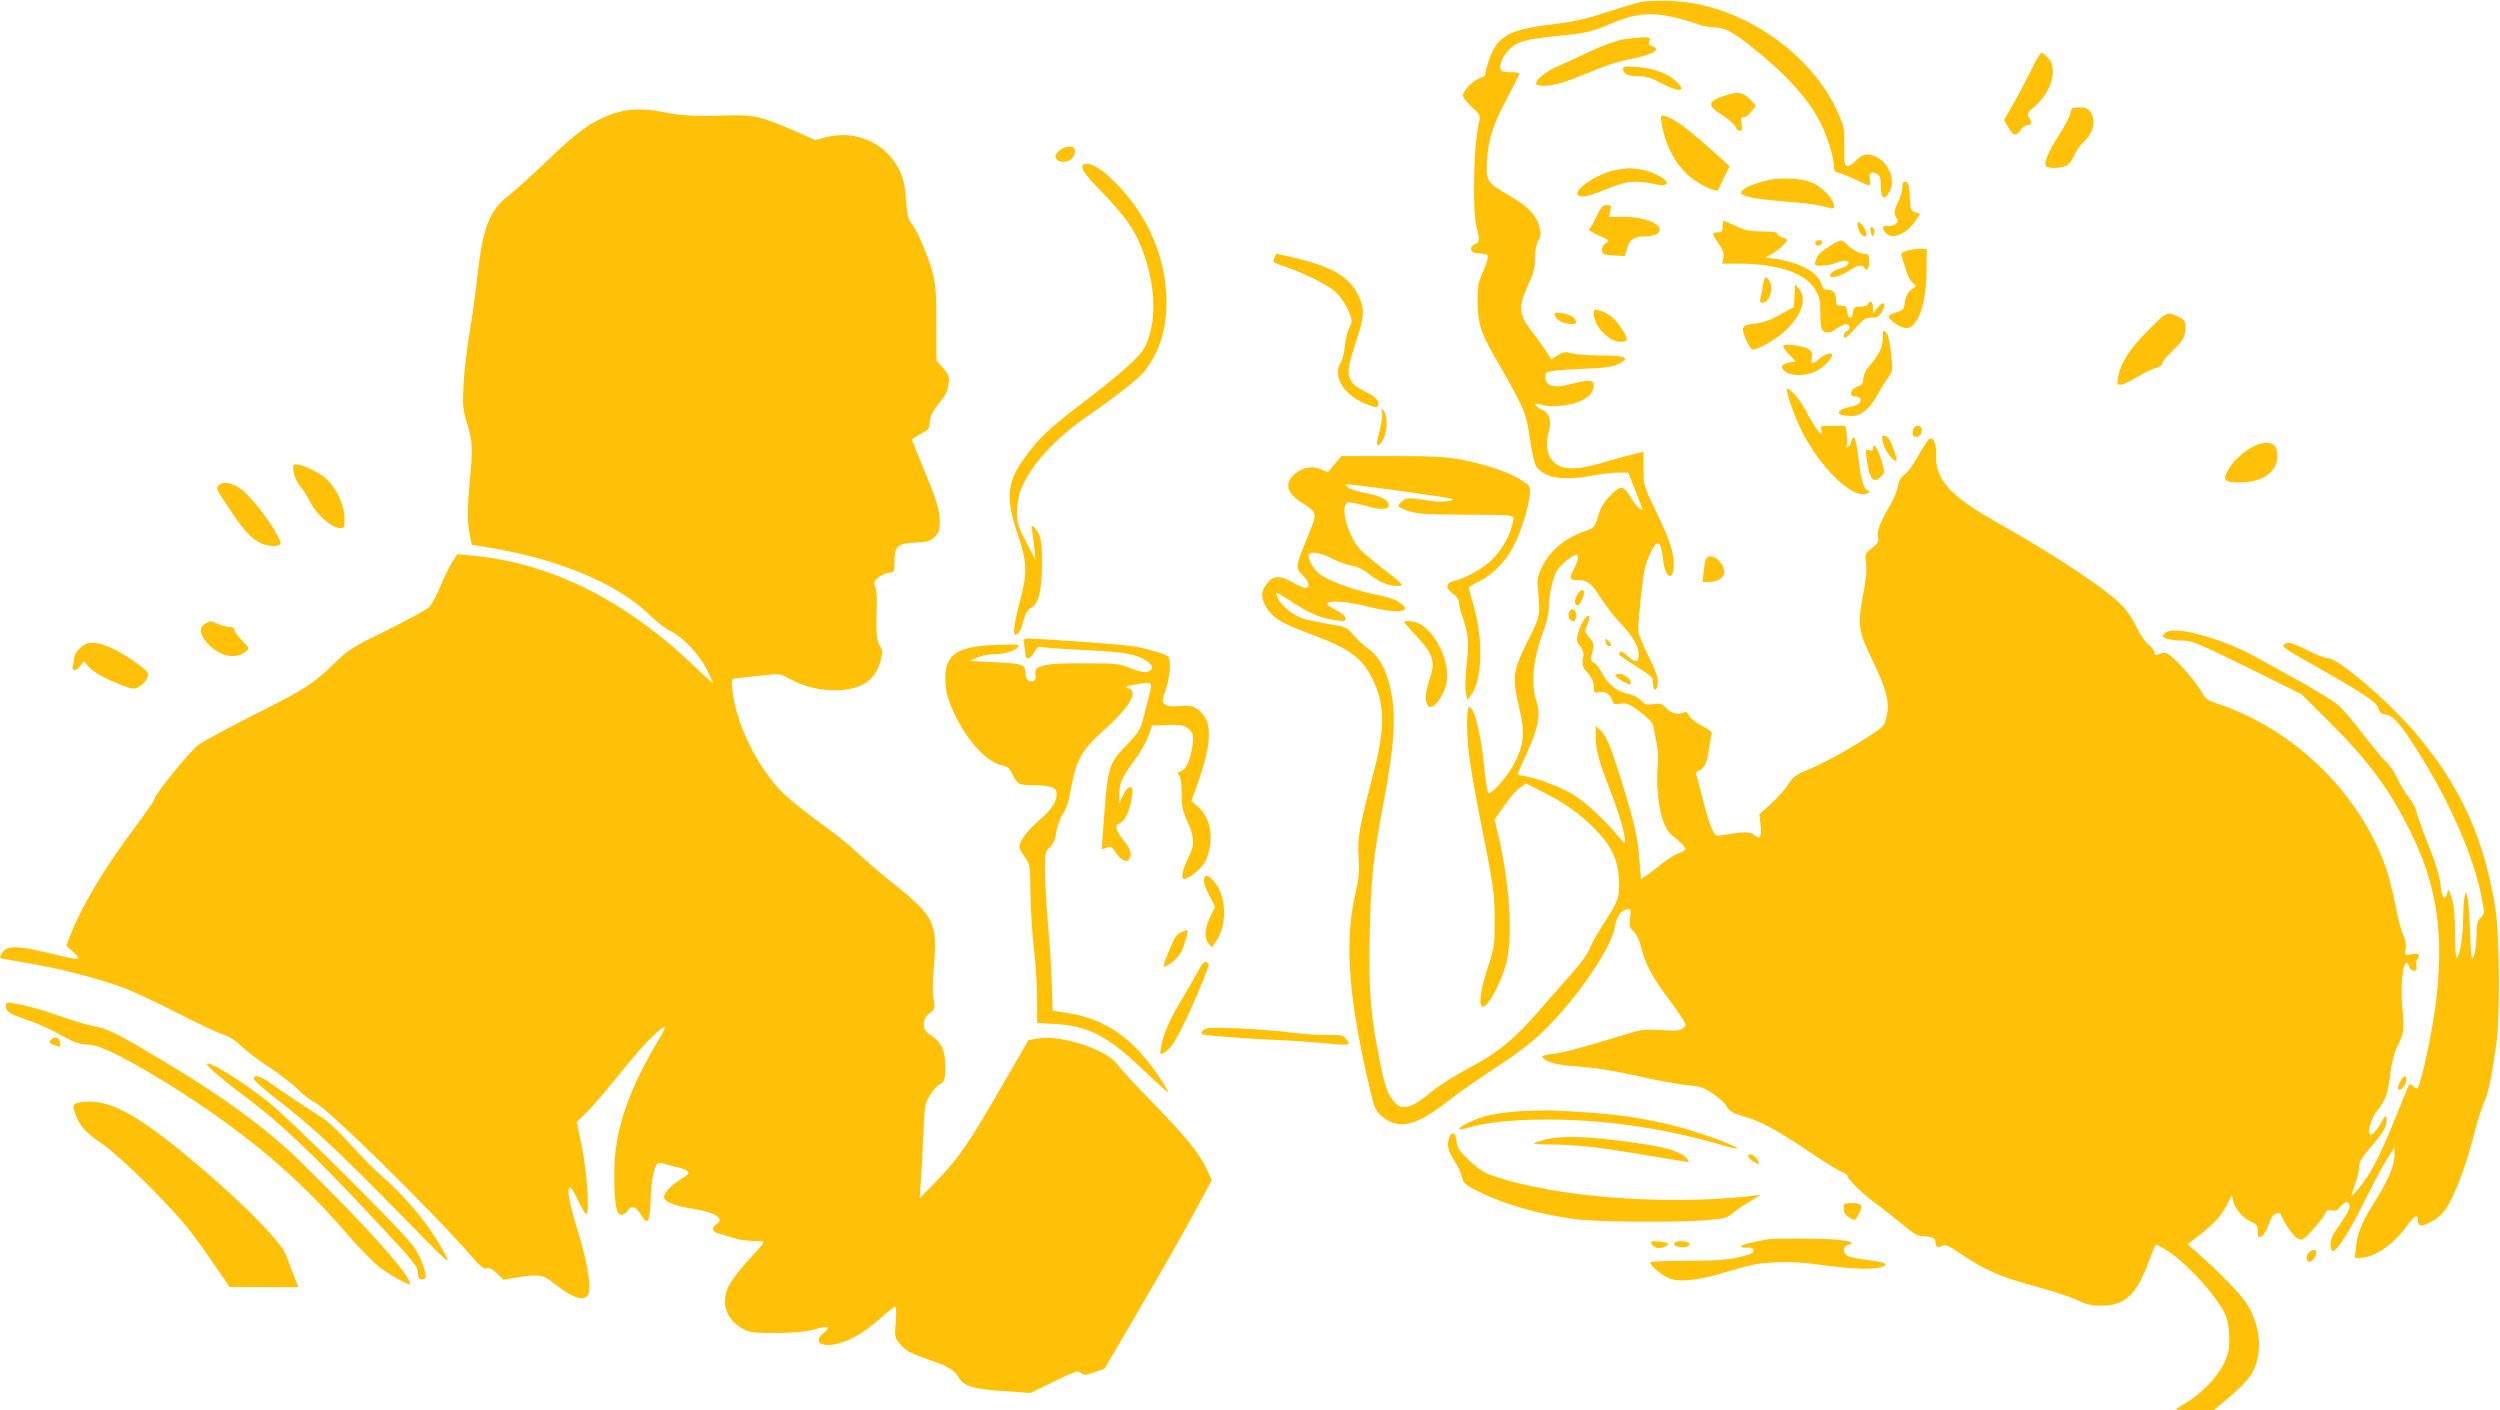 <?xml version="1.0" standalone="no"?>
<!DOCTYPE svg PUBLIC "-//W3C//DTD SVG 20010904//EN"
 "http://www.w3.org/TR/2001/REC-SVG-20010904/DTD/svg10.dtd">
<svg version="1.0" xmlns="http://www.w3.org/2000/svg"
 width="1280pt" height="722pt" viewBox="0 0 1280 722"
 preserveAspectRatio="xMidYMid meet">
<g transform="translate(0,722) scale(0.1,-0.1)"
fill="#ffc107" stroke="none">
<path d="M8402 7210 c-23 -5 -104 -29 -180 -54 -101 -33 -171 -48 -268 -60
-229 -27 -287 -60 -329 -180 -13 -38 -22 -73 -20 -77 3 -4 -9 -12 -26 -18 -36
-12 -89 -66 -89 -90 0 -10 21 -36 46 -59 32 -28 44 -46 41 -59 -32 -111 -41
-468 -15 -564 16 -60 14 -71 -15 -82 -11 -4 -17 -14 -15 -24 2 -13 15 -19 46
-21 43 -3 43 -4 37 -34 -4 -16 -17 -51 -29 -77 -17 -36 -21 -64 -21 -136 1
-106 16 -156 81 -270 164 -285 168 -295 189 -444 8 -57 22 -115 30 -128 40
-60 138 -77 288 -48 43 8 102 15 131 15 l53 0 32 -82 c18 -46 35 -89 38 -96
13 -31 -30 4 -53 44 -41 70 -55 72 -108 18 -34 -34 -50 -60 -63 -105 -18 -60
-19 -61 -72 -80 -102 -36 -178 -101 -218 -187 -22 -47 -24 -62 -18 -120 12
-122 11 -126 -48 -244 -84 -170 -87 -188 -45 -368 25 -107 20 -172 -22 -256
-38 -78 -130 -182 -141 -162 -4 8 -13 63 -19 123 -19 187 -51 315 -79 315 -12
0 -13 -120 -1 -232 6 -57 31 -202 55 -323 72 -360 78 -402 78 -540 0 -123 -2
-136 -36 -241 -36 -107 -47 -187 -28 -198 24 -15 106 137 127 239 30 138 11
402 -45 640 l-19 78 49 71 c27 39 63 81 81 93 l31 22 81 -41 c114 -57 190
-111 267 -187 88 -89 123 -160 128 -264 4 -93 -3 -112 -80 -229 -31 -48 -63
-104 -70 -125 -7 -21 -42 -72 -79 -113 -37 -41 -112 -127 -167 -190 -138 -160
-225 -232 -373 -309 -68 -36 -152 -89 -187 -118 -98 -84 -153 -101 -190 -60
-36 39 -52 82 -77 208 -49 240 -59 369 -53 659 6 285 18 390 72 676 58 308 65
451 30 596 -22 87 -58 150 -105 183 -23 16 -58 48 -79 72 -35 41 -40 44 -121
57 -47 8 -104 19 -127 25 -56 15 -123 68 -140 109 -16 38 -23 41 88 -30 85
-54 136 -74 210 -84 46 -6 51 -5 48 12 -3 11 -24 29 -52 42 -26 12 -45 27 -42
32 11 18 109 10 206 -15 134 -35 226 -32 182 7 -32 27 -60 38 -158 58 -101 21
-228 68 -270 102 -28 21 -55 68 -55 93 0 25 59 18 121 -15 31 -16 76 -32 100
-36 28 -5 59 -20 85 -40 49 -41 103 -64 145 -64 28 0 30 2 18 16 -8 9 -50 44
-94 77 -44 34 -93 75 -109 92 -51 53 -93 170 -80 222 7 28 13 28 122 -1 64
-18 102 -15 102 8 0 26 -38 46 -115 61 -44 8 -86 22 -94 30 -14 13 -14 15 0
15 41 0 531 -69 538 -75 10 -10 -57 -17 -102 -11 -29 4 -71 10 -95 13 -32 4
-47 1 -62 -12 -11 -10 -20 -22 -20 -26 0 -5 24 -16 53 -26 42 -14 91 -17 262
-18 304 -2 279 2 270 -42 -11 -59 -52 -134 -102 -185 -46 -47 -141 -100 -200
-113 -42 -9 -44 -36 -3 -65 18 -13 30 -30 30 -44 0 -13 8 -47 19 -77 30 -88
33 -126 20 -240 -6 -59 -8 -125 -4 -146 l7 -37 19 24 c58 75 65 281 15 455
-14 50 -26 93 -26 96 0 4 24 18 53 32 67 33 130 96 172 172 39 70 85 216 88
277 2 41 0 43 -50 74 -65 39 -180 77 -303 101 -76 14 -146 18 -354 18 l-258 0
-35 -42 -34 -41 -36 15 c-43 18 -90 11 -128 -19 -60 -47 -51 -99 25 -148 88
-57 87 -52 34 -181 -62 -152 -62 -158 -25 -193 34 -32 41 -66 14 -66 -9 0 -35
11 -57 24 -79 46 -112 42 -150 -17 -23 -34 -16 -77 19 -123 35 -46 75 -68 227
-125 195 -73 259 -122 313 -242 57 -123 55 -249 -6 -478 -70 -266 -79 -318
-73 -414 5 -75 2 -110 -20 -208 -53 -241 -29 -534 80 -992 20 -86 28 -104 56
-128 90 -76 178 -55 354 85 38 30 143 103 234 163 126 83 187 131 261 204 161
162 326 405 345 506 10 60 30 92 60 98 26 5 26 4 20 -42 -5 -42 -3 -50 18 -70
14 -13 30 -45 37 -75 20 -84 56 -155 128 -251 37 -49 76 -105 87 -123 19 -33
19 -34 0 -48 -16 -11 -40 -13 -110 -8 -80 5 -102 3 -176 -20 -233 -71 -322
-95 -378 -102 -34 -3 -59 -10 -56 -15 16 -27 76 -43 189 -50 81 -5 178 -21
300 -48 99 -23 214 -44 255 -47 64 -6 83 -12 129 -43 30 -20 63 -50 73 -67 14
-25 31 -34 81 -48 87 -24 173 -70 333 -178 77 -52 154 -100 172 -107 17 -7 32
-17 32 -22 0 -17 67 -83 138 -136 41 -30 106 -82 145 -114 54 -46 78 -59 103
-59 44 0 64 -9 64 -29 0 -26 10 -32 32 -20 17 9 32 3 87 -34 140 -94 204 -122
409 -178 81 -22 171 -52 201 -67 43 -21 69 -27 120 -27 120 1 177 52 241 221
19 49 35 91 36 92 1 2 22 -8 46 -22 101 -59 268 -239 311 -336 14 -32 20 -67
21 -120 0 -63 -5 -84 -29 -134 -35 -70 -120 -157 -192 -198 -29 -17 -53 -32
-53 -34 0 -2 44 -4 98 -4 l97 0 83 70 c102 88 130 129 144 214 14 82 -6 174
-54 254 -31 51 -132 156 -250 261 l-57 50 57 45 c78 60 116 102 145 159 l24
49 6 -30 c8 -39 53 -91 94 -108 28 -12 33 -19 33 -49 0 -32 2 -35 19 -25 11 5
27 32 36 59 11 34 23 52 38 57 11 4 23 3 24 -2 15 -41 63 -111 84 -123 26 -14
28 -14 78 40 28 30 56 66 63 81 10 22 17 26 37 21 19 -5 29 0 47 22 23 28 44
27 44 -4 0 -15 -18 -45 -83 -140 -18 -27 -20 -86 -2 -86 21 0 89 108 164 260
44 88 95 185 115 215 l35 55 1 -40 c0 -52 -33 -129 -99 -234 -68 -108 -90
-161 -98 -233 l-6 -58 29 0 c70 1 166 66 234 159 43 59 60 68 60 31 0 -31 18
-32 70 -4 34 19 60 42 79 74 45 73 101 224 136 365 18 71 42 148 53 170 21 40
40 132 64 305 19 143 16 547 -5 685 -57 360 -176 624 -403 894 -137 164 -402
391 -455 391 -14 0 -61 18 -104 40 -83 42 -104 47 -123 28 -8 -8 19 -28 116
-82 282 -159 360 -209 369 -241 6 -22 15 -31 35 -33 41 -5 76 -44 163 -182
167 -262 290 -543 331 -755 16 -81 16 -83 -5 -104 -17 -17 -21 -33 -21 -93 -1
-40 -7 -86 -14 -103 -12 -27 -13 -15 -19 120 -3 83 -9 164 -13 180 l-8 30 -7
-25 c-4 -14 -7 -67 -8 -118 -1 -91 -15 -178 -32 -196 -5 -6 -9 46 -9 120 0 93
-5 146 -17 185 -14 46 -17 51 -22 30 -13 -48 -28 -32 -35 36 -5 47 -24 110
-62 205 -30 75 -57 151 -61 170 -3 18 -21 51 -39 74 -19 22 -44 65 -58 95 -13
30 -38 68 -56 84 -18 17 -72 82 -121 146 -48 64 -107 133 -131 152 -24 19
-106 70 -183 113 -77 42 -171 95 -210 116 -101 57 -187 93 -293 123 -109 31
-176 35 -199 12 -15 -15 -14 -17 11 -27 15 -5 51 -10 81 -10 48 0 79 -13 332
-137 l278 -138 155 -155 c188 -188 297 -337 399 -543 131 -264 170 -492 140
-817 -10 -117 -53 -348 -84 -453 -16 -57 -17 -58 -36 -41 -11 9 -21 15 -23 13
-2 -2 -32 -74 -66 -159 -76 -188 -120 -277 -171 -346 -34 -46 -59 -72 -59 -62
0 2 9 29 20 61 11 31 20 70 20 87 0 24 15 48 65 105 64 73 80 106 73 142 -3
14 -8 10 -22 -17 -10 -19 -25 -43 -34 -52 -50 -58 -39 43 12 109 42 54 51 80
66 196 7 53 21 106 35 131 33 62 37 90 25 200 -14 134 11 282 35 206 3 -11 14
-20 24 -20 14 0 17 6 13 25 -2 14 1 31 7 38 16 20 2 28 -35 21 -33 -6 -33 -6
-27 28 3 23 -1 46 -11 67 -9 17 -28 86 -41 154 -33 162 -57 232 -117 351 -162
314 -456 569 -788 681 -56 18 -68 27 -87 61 -26 47 -96 129 -147 175 -34 29
-41 32 -67 22 -25 -10 -29 -9 -29 7 0 10 -13 28 -29 39 -15 11 -42 49 -59 85
-17 36 -48 84 -68 106 -77 85 -332 256 -649 435 -242 136 -318 221 -312 348 2
60 -16 96 -39 76 -7 -6 -31 -44 -54 -85 -22 -40 -53 -83 -69 -95 -20 -15 -30
-32 -34 -60 -3 -22 -24 -71 -46 -108 -47 -77 -63 -124 -55 -157 4 -17 -3 -28
-31 -50 -36 -27 -37 -29 -31 -78 5 -34 0 -87 -15 -161 -29 -154 -25 -186 48
-336 72 -149 88 -211 73 -285 -11 -52 -12 -53 -103 -112 -114 -72 -222 -131
-307 -166 -54 -22 -71 -35 -94 -72 -15 -24 -55 -69 -88 -99 l-60 -54 6 -55 c8
-61 -4 -78 -34 -51 -20 18 -50 18 -161 -1 -34 -6 -37 -4 -54 32 -10 22 -31 89
-46 149 -15 61 -30 117 -34 127 -4 11 0 18 12 22 28 9 45 44 53 110 5 34 11
68 14 76 4 11 -10 23 -50 44 -31 16 -61 40 -66 52 -9 19 -15 21 -34 14 -29
-11 -62 0 -88 29 -16 18 -27 21 -60 16 -35 -6 -44 -3 -65 19 -13 14 -40 28
-60 32 -56 10 -108 49 -135 102 -13 26 -33 52 -45 59 -17 11 -18 17 -10 45 13
47 12 54 -15 85 -23 27 -23 29 -9 66 9 21 13 40 10 43 -11 11 -43 -37 -55 -81
-11 -42 -11 -49 8 -73 17 -20 20 -34 15 -64 -6 -33 -3 -43 24 -73 22 -25 31
-46 31 -71 0 -31 2 -34 24 -28 32 8 62 -10 70 -40 5 -21 10 -24 43 -19 33 4
46 -1 101 -42 35 -27 64 -56 66 -69 2 -11 10 -48 16 -81 7 -33 11 -78 9 -100
-16 -167 15 -337 69 -379 39 -30 72 -64 72 -74 0 -4 -16 -14 -36 -21 -19 -7
-59 -32 -88 -55 -28 -24 -63 -50 -78 -60 l-26 -17 -7 88 c-9 124 -27 203 -91
408 -60 193 -80 239 -113 269 l-21 19 0 -54 c0 -68 16 -126 74 -275 46 -120
76 -221 76 -258 0 -16 -6 -13 -32 19 -57 72 -164 173 -223 210 -63 41 -185 88
-252 100 -24 4 -43 9 -43 11 0 3 21 50 46 104 60 131 73 200 51 268 -31 93
-17 221 38 369 14 36 25 84 25 106 0 69 21 166 44 199 21 31 80 78 97 78 15 0
10 -29 -11 -70 -27 -53 -26 -60 16 -60 52 0 71 -14 121 -93 25 -40 73 -100
105 -134 60 -63 88 -113 88 -157 0 -39 -19 -41 -54 -7 -29 28 -46 32 -46 11 0
-4 38 -31 85 -60 47 -29 86 -58 86 -64 1 -6 2 -21 3 -33 2 -37 21 -30 24 9 2
28 -9 60 -48 138 -28 56 -51 114 -52 128 -1 54 22 272 33 319 14 54 43 118 60
129 17 10 26 -12 34 -82 10 -96 55 -115 55 -24 -1 64 -20 123 -88 265 -67 139
-67 140 -67 226 l0 86 -55 -13 c-30 -7 -93 -25 -140 -39 -110 -33 -178 -41
-224 -25 -65 21 -91 92 -66 180 16 56 4 94 -36 113 -43 21 -46 40 -3 25 45
-16 157 -5 206 21 44 22 63 46 63 80 0 27 -30 28 -120 4 -79 -20 -117 -13
-126 23 -4 15 -2 30 5 37 7 7 70 14 169 18 120 4 166 10 195 24 70 33 44 45
-96 45 -56 0 -119 5 -140 11 -32 9 -43 7 -71 -10 l-33 -21 -31 48 c-18 26 -52
73 -77 106 -59 76 -61 119 -10 229 28 61 35 88 35 137 0 40 6 72 17 90 14 24
15 34 3 74 -17 60 -62 104 -170 165 -98 56 -104 68 -95 186 9 104 30 167 101
301 35 67 64 125 64 128 0 3 -20 6 -44 6 -25 0 -48 5 -51 10 -13 20 7 72 41
105 43 43 77 53 249 71 151 15 168 19 290 70 106 43 180 51 285 30 45 -9 104
-26 131 -36 27 -11 69 -20 92 -20 64 -1 110 -27 252 -146 147 -124 244 -237
298 -347 37 -77 67 -175 67 -221 0 -20 6 -27 28 -32 15 -4 53 -19 85 -35 72
-36 78 -36 71 0 -7 34 7 46 36 31 16 -9 20 -21 20 -65 0 -64 19 -74 46 -24 29
56 -4 142 -66 174 -44 23 -73 18 -105 -15 -16 -16 -36 -30 -46 -30 -15 0 -17
11 -16 98 1 88 -1 104 -29 167 -137 317 -508 568 -859 580 -60 2 -129 0 -153
-5z"/>
<path d="M8315 7019 c-37 -6 -103 -29 -175 -63 -63 -30 -141 -65 -172 -79 -59
-26 -112 -72 -102 -88 10 -16 88 -9 154 15 36 13 104 40 153 60 48 21 124 44
170 53 116 21 169 52 116 66 -16 4 -19 11 -14 26 6 19 2 21 -32 20 -21 -1 -65
-5 -98 -10z"/>
<path d="M10398 6858 c-25 -51 -66 -129 -91 -172 l-46 -80 21 -38 c25 -44 41
-48 64 -13 9 14 25 25 35 25 22 0 24 12 7 40 -11 17 -7 24 34 59 85 75 115
194 63 246 -13 14 -28 25 -33 25 -5 0 -30 -42 -54 -92z"/>
<path d="M8310 6868 c0 -26 24 -38 76 -38 41 0 67 -8 118 -35 95 -50 135 -47
79 8 -43 40 -113 66 -197 74 -63 5 -76 3 -76 -9z"/>
<path d="M8832 6731 c-93 -32 -94 -50 -6 -106 31 -20 58 -45 61 -56 3 -10 12
-19 20 -19 12 0 14 8 10 35 -5 29 -3 35 12 35 9 0 27 13 39 30 l22 29 -27 30
c-37 39 -67 44 -131 22z"/>
<path d="M10607 6663 c-2 -5 -7 -20 -10 -34 -4 -14 -29 -59 -55 -101 -51 -78
-78 -140 -67 -158 8 -13 66 -13 100 0 16 6 32 25 44 52 10 24 31 54 46 68 54
50 69 109 39 155 -13 19 -25 25 -55 25 -21 0 -40 -3 -42 -7z"/>
<path d="M3133 6636 c-108 -40 -172 -87 -323 -231 -80 -77 -173 -161 -206
-187 -98 -74 -132 -163 -160 -413 -8 -77 -26 -207 -40 -290 -14 -82 -28 -202
-31 -266 -5 -100 -3 -126 15 -185 33 -110 34 -129 17 -309 -12 -136 -13 -185
-4 -247 6 -43 14 -78 18 -78 4 0 59 -9 122 -20 347 -63 628 -184 790 -343 31
-31 78 -67 105 -80 64 -32 144 -118 183 -195 17 -34 31 -64 31 -68 0 -3 -42
34 -93 83 -359 343 -738 531 -1144 569 l-71 7 -26 -40 c-14 -21 -41 -76 -60
-122 -18 -45 -44 -94 -57 -108 -13 -14 -111 -67 -217 -119 -173 -85 -199 -101
-261 -162 -114 -112 -156 -139 -411 -267 -135 -68 -266 -139 -292 -157 -44
-31 -228 -258 -228 -281 0 -6 -42 -67 -94 -136 -166 -223 -274 -403 -337 -562
l-19 -51 37 -34 c47 -43 37 -44 -125 -4 -158 38 -215 40 -238 5 -9 -14 -15
-27 -13 -30 2 -2 63 -13 134 -25 157 -25 363 -78 494 -126 53 -20 177 -78 276
-129 99 -51 204 -100 233 -110 35 -11 68 -32 97 -60 23 -24 88 -73 143 -109
55 -36 122 -88 149 -115 26 -27 64 -56 83 -64 62 -26 616 -570 809 -795 42
-48 59 -61 74 -56 13 4 29 -4 52 -26 l33 -32 65 11 c109 19 137 15 187 -25
110 -88 172 -104 186 -49 10 41 -13 169 -57 310 -44 142 -59 225 -40 225 6 0
24 -29 40 -64 16 -35 34 -67 41 -71 21 -13 6 220 -23 355 l-24 115 51 50 c29
28 102 114 164 191 105 133 211 244 233 244 6 0 -2 -19 -16 -42 -169 -279
-239 -484 -240 -703 0 -156 10 -215 36 -215 10 0 24 9 31 20 19 30 44 24 67
-15 38 -65 48 -48 53 82 4 121 23 187 51 179 6 -2 43 -12 80 -21 74 -19 79
-29 27 -60 -51 -31 -90 -71 -90 -93 0 -25 53 -46 154 -62 108 -17 156 -49 117
-76 -33 -23 -25 -42 22 -54 23 -6 57 -16 76 -22 18 -6 60 -11 91 -12 67 -1 72
12 -41 -112 -35 -39 -75 -92 -88 -119 -42 -85 -14 -172 72 -218 37 -20 56 -22
172 -22 92 1 148 6 194 18 72 21 88 15 49 -17 -61 -48 -10 -80 84 -52 65 19
134 62 212 132 33 30 64 54 69 54 6 0 7 -30 3 -79 -6 -75 -5 -81 20 -110 31
-37 52 -49 159 -86 90 -31 125 -52 144 -88 23 -43 74 -59 226 -69 l141 -10
121 59 c109 53 124 58 137 44 14 -13 21 -13 68 3 l53 18 150 256 c161 275 264
457 347 612 l52 98 -24 53 c-40 85 -103 163 -274 339 -89 91 -172 181 -185
200 -49 73 -285 152 -400 134 l-55 -9 -136 -235 c-169 -294 -223 -371 -333
-485 l-88 -90 5 75 c3 41 9 149 13 240 6 153 8 168 32 209 15 24 35 49 46 55
31 17 35 27 35 94 0 81 -19 124 -69 158 -34 22 -41 32 -41 60 0 24 8 39 29 56
28 22 29 25 21 73 -6 30 -5 98 2 173 19 211 0 251 -192 405 -69 55 -159 132
-200 171 -41 39 -129 109 -195 156 -66 47 -147 112 -181 145 -140 137 -251
368 -266 550 -3 34 0 40 17 42 11 1 66 7 123 13 102 12 104 12 150 -13 82 -43
151 -61 237 -61 133 0 209 50 235 155 10 40 9 51 -5 72 -17 27 -20 68 -16 203
2 46 -2 91 -8 102 -9 17 -7 25 11 41 12 12 36 24 55 27 32 6 33 7 33 58 0 79
15 93 105 98 65 3 78 7 101 29 21 22 26 35 26 78 -1 61 -16 110 -89 285 -29
71 -53 131 -53 135 0 3 20 17 45 30 38 20 45 29 45 53 0 35 12 59 58 116 24
29 36 56 39 85 5 39 1 48 -28 82 l-34 38 -1 191 c0 165 -3 202 -22 271 -24 85
-82 218 -110 248 -12 14 -19 45 -23 111 -4 69 -12 107 -31 148 -66 143 -223
216 -379 175 l-55 -14 -100 44 c-170 75 -215 86 -334 82 -187 -5 -254 -2 -332
15 -109 23 -199 20 -275 -8z"/>
<path d="M8507 6593 c16 -109 68 -210 138 -272 51 -45 147 -90 153 -73 2 7 16
38 31 67 l27 54 -104 93 c-114 102 -184 153 -225 163 -25 7 -26 6 -20 -32z"/>
<path d="M5420 6445 c-19 -21 -21 -27 -10 -40 20 -24 72 -15 86 14 7 13 10 30
7 37 -9 23 -57 16 -83 -11z"/>
<path d="M5544 6355 c3 -13 32 -51 64 -83 124 -127 183 -202 218 -277 91 -198
105 -416 35 -553 -25 -50 -125 -138 -339 -301 -156 -119 -208 -169 -284 -276
-82 -117 -89 -202 -28 -378 48 -139 51 -201 16 -330 -29 -106 -42 -187 -28
-187 16 0 30 23 43 74 9 36 20 53 40 65 38 22 53 86 54 231 0 91 -4 122 -17
147 -25 45 -43 54 -34 17 3 -16 9 -56 12 -89 l5 -60 -47 90 c-43 82 -47 96
-47 155 1 36 9 85 19 110 48 126 174 264 350 385 147 102 257 189 286 227 76
99 112 215 110 358 -1 212 -88 421 -241 584 -74 78 -127 116 -164 116 -26 0
-29 -3 -23 -25z"/>
<path d="M8270 6349 c-96 -19 -224 -107 -188 -131 18 -11 59 -1 155 38 89 37
134 41 227 23 40 -9 60 -9 68 -1 16 16 -58 60 -121 72 -61 11 -78 11 -141 -1z"/>
<path d="M9029 6292 c-71 -19 -123 -47 -114 -62 11 -17 80 -30 214 -41 126 -9
186 -18 239 -34 18 -6 22 -3 22 13 0 31 -58 92 -108 115 -63 27 -172 31 -253
9z"/>
<path d="M9740 6260 c0 -17 -9 -48 -20 -70 -23 -45 -25 -71 -7 -89 16 -17 -19
-44 -50 -38 -27 5 -30 -14 -7 -37 34 -34 106 -4 152 64 l23 35 -25 8 c-23 8
-25 14 -28 80 -2 59 -6 72 -20 75 -14 3 -18 -3 -18 -28z"/>
<path d="M8175 6113 c-14 -32 -31 -61 -38 -65 -7 -4 11 -17 47 -33 58 -26 59
-26 37 -41 -14 -10 -21 -24 -19 -37 3 -19 10 -22 60 -25 l57 -3 12 41 c14 46
36 60 98 60 20 0 46 6 57 14 48 37 -50 85 -174 86 l-74 0 7 30 c6 27 4 30 -18
30 -21 0 -30 -10 -52 -57z"/>
<path d="M8820 6060 c0 -25 -4 -30 -25 -30 -32 0 -31 -5 5 -58 22 -33 28 -51
23 -73 l-5 -29 88 0 c195 -1 334 -47 385 -128 25 -40 29 -55 29 -121 0 -42 4
-81 8 -87 15 -23 41 -22 73 2 18 13 41 24 51 24 22 0 24 -28 3 -36 -15 -6 -21
-34 -7 -34 4 0 28 23 53 52 40 44 52 52 82 52 30 0 39 5 54 33 23 43 7 56 -23
18 l-24 -30 0 27 c0 31 -15 45 -24 23 -3 -9 -19 -15 -40 -15 -30 0 -35 -4 -38
-27 -5 -39 -26 -40 -30 -1 -3 29 -7 33 -30 33 -25 -1 -28 3 -28 32 0 30 -11
46 -35 49 -5 0 -15 2 -21 2 -7 1 -15 13 -18 26 -15 60 -111 113 -239 131 l-48
7 28 15 c30 15 83 62 83 74 0 4 -11 10 -25 13 -14 4 -25 12 -25 19 0 8 -23 12
-77 12 -64 0 -89 5 -137 28 -32 15 -60 27 -62 27 -2 0 -4 -13 -4 -30z"/>
<path d="M9510 6071 c0 -25 21 -61 35 -61 12 0 15 6 9 23 -11 37 -44 65 -44
38z"/>
<path d="M9577 6053 c-2 -4 -1 -17 3 -28 7 -19 8 -19 15 -2 8 18 -9 46 -18 30z"/>
<path d="M9295 5981 c-3 -5 -1 -12 5 -16 12 -7 30 2 30 16 0 12 -27 12 -35 0z"/>
<path d="M9370 5961 c-51 -32 -65 -46 -74 -78 -7 -21 -4 -23 32 -23 22 0 56 7
75 15 41 17 74 11 57 -10 -6 -7 -23 -16 -38 -20 -31 -8 -52 -23 -52 -37 0 -17
57 -1 98 27 39 26 67 32 77 15 13 -22 25 -8 25 30 0 34 -3 40 -20 40 -27 0
-70 22 -94 49 -25 27 -32 26 -86 -8z"/>
<path d="M9767 5937 c-28 -8 -36 -15 -31 -26 3 -9 12 -38 20 -65 7 -27 22 -59
34 -70 l20 -20 -26 -21 c-17 -14 -27 -33 -31 -61 -5 -38 -9 -43 -44 -53 -22
-7 -39 -16 -39 -21 0 -18 63 -60 90 -60 59 0 103 123 104 295 l1 110 -30 1
c-16 1 -47 -3 -68 -9z"/>
<path d="M6525 5899 c-8 -25 -14 -21 65 -48 97 -34 200 -86 244 -122 38 -32
86 -116 86 -152 0 -10 -6 -28 -14 -40 -7 -12 -16 -51 -20 -86 -3 -36 -13 -75
-21 -87 -47 -72 21 -175 143 -218 38 -14 44 -14 49 -1 7 21 -13 43 -61 67
-105 52 -112 83 -57 246 47 139 50 178 17 247 -43 93 -131 147 -308 190 -57
14 -106 25 -110 25 -4 0 -10 -9 -13 -21z"/>
<path d="M9027 5763 c-3 -21 -9 -50 -12 -65 -6 -22 -4 -28 8 -28 36 0 59 69
37 111 -16 29 -27 23 -33 -18z"/>
<path d="M9188 5706 l-3 -58 -72 -40 c-49 -27 -89 -41 -127 -45 -41 -4 -57
-10 -61 -23 -7 -21 34 -110 49 -110 29 0 121 54 167 97 85 79 112 163 70 214
l-20 24 -3 -59z"/>
<path d="M8160 5614 c0 -62 77 -144 135 -144 44 0 44 13 5 72 -33 49 -65 75
-111 88 -26 8 -29 6 -29 -16z"/>
<path d="M7960 5613 c0 -23 29 -45 68 -50 44 -6 51 1 30 30 -14 18 -98 35 -98
20z"/>
<path d="M10998 5528 c-95 -95 -140 -166 -154 -240 -5 -33 -4 -38 13 -38 11 0
49 18 86 40 37 22 80 43 97 46 18 4 30 13 30 22 0 9 22 36 48 61 59 55 72 79
72 125 0 29 -5 38 -27 49 -67 34 -66 35 -165 -65z"/>
<path d="M9640 5489 c0 -47 -18 -83 -76 -152 -13 -16 -24 -41 -24 -57 0 -20
-6 -31 -20 -35 -46 -15 -61 -55 -20 -55 10 0 22 -5 25 -10 11 -18 -13 -37 -54
-44 -45 -7 -71 -30 -45 -40 8 -3 33 -6 54 -6 50 0 95 38 134 112 16 29 40 68
54 86 24 33 24 36 14 124 -6 59 -15 96 -26 106 -15 15 -16 13 -16 -29z"/>
<path d="M9130 5448 c0 -7 14 -27 32 -45 l32 -33 -32 -6 c-43 -9 -50 -23 -22
-46 30 -25 109 -24 159 2 37 18 81 63 81 81 0 17 -33 9 -62 -16 -39 -33 -49
-32 -42 4 5 23 1 32 -17 44 -31 19 -129 30 -129 15z"/>
<path d="M9171 5143 c17 -49 46 -117 66 -153 86 -160 226 -300 299 -300 19 0
34 5 34 10 0 6 -4 10 -8 10 -16 0 -33 53 -43 134 -12 107 -19 136 -29 136 -5
0 -10 -10 -12 -22 -2 -12 -9 -23 -17 -26 -9 -3 -11 0 -6 7 4 7 4 32 0 57 l-6
44 -65 0 c-61 0 -65 -1 -59 -20 18 -58 -36 11 -84 106 -21 42 -75 104 -91 104
-5 0 4 -39 21 -87z"/>
<path d="M7076 5109 c3 -14 -2 -53 -10 -86 -9 -34 -16 -66 -16 -72 0 -22 18
-10 34 23 20 43 21 116 1 142 -15 18 -15 18 -9 -7z"/>
<path d="M9795 5019 c-4 -12 -3 -25 2 -30 16 -16 43 2 43 27 0 31 -36 33 -45
3z"/>
<path d="M9642 4950 c10 -39 48 -90 67 -90 10 0 -24 96 -41 118 -6 6 -16 12
-23 12 -10 0 -11 -9 -3 -40z"/>
<path d="M11574 4948 c-52 -13 -127 -71 -158 -121 -40 -65 -32 -77 51 -77 117
0 193 53 193 135 0 58 -29 79 -86 63z"/>
<path d="M9590 4926 c0 -13 -5 -16 -20 -11 -18 6 -19 3 -13 -42 14 -106 34
-132 72 -94 22 22 22 23 5 81 -17 60 -44 100 -44 66z"/>
<path d="M1504 4839 c-11 -19 7 -78 34 -110 15 -17 38 -54 52 -82 30 -60 105
-127 146 -130 29 -2 29 -2 28 52 -3 79 -54 176 -116 217 -57 38 -135 67 -144
53z"/>
<path d="M1121 4736 c-16 -19 -20 -10 60 -131 75 -114 121 -159 179 -175 50
-13 84 -5 75 18 -24 66 -136 216 -196 264 -44 35 -99 47 -118 24z"/>
<path d="M8735 4360 c-4 -6 -9 -35 -12 -65 l-6 -55 35 0 c20 0 46 8 58 18 18
15 21 24 15 50 -10 47 -71 82 -90 52z"/>
<path d="M8075 4174 c-16 -25 -15 -54 3 -54 10 0 32 44 32 65 0 23 -16 18 -35
-11z"/>
<path d="M8034 4085 c-9 -21 3 -45 21 -45 10 0 15 10 15 30 0 32 -26 43 -36
15z"/>
<path d="M1053 4028 c-39 -19 -31 -64 21 -114 62 -59 139 -70 188 -27 15 13
13 18 -23 54 -21 21 -39 46 -39 54 0 9 -9 15 -24 15 -13 0 -40 7 -59 15 -20 8
-38 15 -39 14 -2 0 -13 -5 -25 -11z"/>
<path d="M7190 4035 c0 -3 29 -37 64 -74 84 -90 96 -129 67 -216 -21 -63 -26
-101 -15 -129 22 -57 104 55 104 142 0 103 -66 228 -142 268 -26 14 -78 19
-78 9z"/>
<path d="M5244 3919 c3 -17 6 -40 6 -50 0 -30 28 -22 46 12 14 27 19 30 47 25
18 -3 118 -10 222 -15 197 -10 247 -19 303 -53 37 -23 41 -45 10 -57 -17 -6
-42 -1 -88 17 -60 24 -77 26 -235 26 -113 1 -184 -3 -213 -12 -40 -12 -43 -15
-40 -45 2 -24 -1 -32 -16 -35 -21 -4 -36 13 -36 43 -1 43 -12 47 -151 54
l-134 7 37 17 c21 9 57 17 80 17 56 0 112 16 129 36 12 15 3 16 -111 12 -197
-7 -260 -47 -260 -168 0 -70 13 -118 56 -204 66 -131 161 -230 236 -245 25 -5
37 -15 50 -41 27 -57 34 -60 108 -60 89 0 120 -12 120 -45 0 -41 -25 -80 -90
-136 -63 -55 -100 -104 -100 -134 0 -10 12 -34 27 -54 27 -35 27 -39 29 -186
1 -82 9 -211 18 -285 9 -74 16 -190 16 -256 l0 -121 93 -6 c163 -9 265 -60
429 -215 169 -158 168 -158 123 -87 -136 217 -285 327 -488 358 l-77 12 -5
135 c-2 74 -11 216 -20 315 -8 98 -15 221 -15 272 0 86 2 94 26 116 18 17 27
39 33 78 4 31 18 70 33 91 15 23 30 64 37 105 31 176 53 217 182 333 125 113
168 189 117 206 -20 7 -16 9 22 17 25 5 56 10 70 11 29 1 30 -7 5 -99 -8 -33
-21 -80 -27 -105 -9 -34 -28 -62 -80 -115 -96 -100 -97 -106 -122 -462 l-5
-72 25 9 c21 8 27 5 47 -25 25 -39 55 -54 68 -34 16 25 10 47 -25 92 -46 61
-51 80 -23 92 28 13 53 66 62 133 6 44 4 52 -9 52 -10 0 -25 -18 -36 -42 l-19
-43 0 48 c-1 56 13 87 81 179 27 37 58 91 68 120 l18 53 79 3 c68 2 83 0 106
-18 31 -25 33 -47 13 -135 -13 -54 -29 -77 -60 -88 -8 -3 -7 -8 2 -18 7 -8 12
-42 12 -91 0 -66 5 -89 30 -145 36 -79 38 -119 6 -181 -32 -64 -42 -112 -23
-112 26 0 94 57 112 96 11 22 21 67 23 101 5 72 -20 136 -69 177 l-29 24 42
119 c53 155 62 260 26 313 -34 49 -63 62 -128 55 -39 -4 -61 -1 -74 8 -18 13
-18 16 3 77 21 63 28 144 13 167 -8 12 -88 37 -172 53 -48 9 -467 40 -544 40
-27 0 -28 -2 -22 -31z"/>
<path d="M8220 3938 c0 -18 18 -34 28 -24 3 4 -2 14 -11 23 -16 16 -17 16 -17
1z"/>
<path d="M409 3901 c-16 -16 -29 -38 -29 -48 0 -10 -3 -28 -6 -40 -5 -16 -2
-23 9 -23 8 0 22 10 30 23 l16 22 18 -21 c28 -33 72 -59 156 -94 71 -29 81
-31 104 -19 32 17 57 54 50 73 -9 22 -133 107 -195 132 -79 32 -116 31 -153
-5z"/>
<path d="M8270 3762 c0 -5 18 -18 40 -31 30 -17 40 -19 40 -8 0 20 -33 47 -58
47 -12 0 -22 -4 -22 -8z"/>
<path d="M6165 2720 c-4 -14 4 -41 25 -82 l32 -61 -22 -44 c-32 -63 -36 -113
-14 -141 l19 -22 23 33 c55 82 52 224 -6 296 -35 43 -48 48 -57 21z"/>
<path d="M6055 2450 c-12 -4 -26 -14 -33 -22 -16 -20 -72 -158 -64 -158 22 0
74 45 91 78 17 34 38 113 30 111 -2 0 -13 -4 -24 -9z"/>
<path d="M6136 2251 c-14 -26 -49 -88 -79 -138 -64 -103 -102 -189 -112 -251
-7 -42 -6 -43 14 -33 35 19 68 72 132 211 49 108 99 231 99 245 0 2 -7 5 -15
9 -10 4 -22 -9 -39 -43z"/>
<path d="M30 2072 c0 -31 15 -42 104 -72 48 -16 118 -46 155 -67 87 -50 118
-61 167 -62 54 -1 195 -71 400 -198 388 -241 665 -473 924 -774 60 -69 133
-144 162 -166 54 -42 158 -99 158 -87 0 47 -224 296 -568 633 -156 152 -364
307 -637 473 -277 168 -334 198 -409 213 -39 7 -120 31 -181 53 -102 36 -161
52 -242 66 -27 4 -33 2 -33 -12z"/>
<path d="M6160 1945 c-7 -9 -11 -17 -9 -20 7 -6 230 -23 389 -30 80 -3 188
-11 241 -16 54 -6 105 -9 114 -7 16 3 16 5 -2 27 -17 21 -26 23 -98 22 -44 -1
-129 5 -190 13 -60 8 -182 17 -271 21 -138 5 -163 3 -174 -10z"/>
<path d="M260 1896 c-10 -13 -8 -17 15 -26 36 -14 37 -13 33 12 -4 27 -30 35
-48 14z"/>
<path d="M1060 1771 c0 -11 90 -88 193 -164 179 -133 348 -293 668 -635 197
-210 219 -237 219 -268 0 -27 4 -34 20 -34 11 0 20 6 20 13 0 33 -30 108 -61
153 -49 73 -639 659 -749 745 -143 112 -310 214 -310 190z"/>
<path d="M1300 1696 c0 -8 53 -55 118 -105 171 -131 304 -254 616 -572 276
-282 278 -283 241 -214 -72 136 -192 283 -321 394 -39 34 -110 106 -159 161
-51 58 -111 115 -145 137 -132 85 -208 136 -259 173 -56 41 -91 51 -91 26z"/>
<path d="M12287 1678 c-11 -23 -13 -34 -5 -37 14 -5 38 27 38 51 0 28 -16 21
-33 -14z"/>
<path d="M388 1569 c-15 -8 -16 -13 -3 -50 23 -64 51 -96 139 -156 99 -69 356
-324 452 -449 38 -50 98 -134 134 -187 l65 -96 176 -1 177 0 -23 58 c-12 31
-30 77 -39 103 -21 58 -164 210 -352 376 -353 310 -518 413 -656 413 -29 0
-61 -5 -70 -11z"/>
<path d="M7780 1530 c-127 -9 -188 -23 -257 -56 -65 -31 -69 -47 -7 -28 108
32 273 46 484 41 272 -7 547 -51 817 -130 46 -14 80 -21 78 -16 -11 16 -215
89 -335 118 -192 46 -322 62 -600 75 -41 2 -122 0 -180 -4z"/>
<path d="M7420 1394 c-14 -36 -6 -67 31 -125 16 -25 32 -60 35 -78 6 -28 16
-37 75 -67 140 -70 296 -116 494 -145 103 -16 534 -19 688 -6 87 8 102 12 130
37 18 15 57 42 87 59 l55 33 -60 -7 c-441 -47 -1002 -3 -1312 105 -41 14 -76
36 -120 78 -52 49 -62 64 -65 97 -4 47 -24 57 -38 19z"/>
<path d="M7912 1386 c-29 -8 -55 -16 -59 -20 -3 -3 36 -6 88 -6 127 0 246 -14
490 -55 114 -19 210 -35 214 -35 5 0 0 9 -10 20 -38 42 -138 66 -390 95 -155
18 -261 18 -333 1z"/>
<path d="M8950 1300 c0 -11 48 -45 55 -38 3 2 -2 14 -11 26 -15 22 -44 30 -44
12z"/>
<path d="M9440 1038 c0 -29 9 -42 37 -57 20 -10 24 -8 38 18 26 51 21 61 -30
61 -40 0 -45 -2 -45 -22z"/>
<path d="M9045 874 c-101 -20 -125 -27 -130 -35 -4 -5 8 -8 26 -7 24 2 34 -2
37 -14 2 -13 -13 -20 -75 -35 -61 -14 -118 -18 -265 -18 -104 0 -188 -4 -188
-8 0 -21 70 -76 110 -87 52 -14 150 -2 270 35 141 42 161 46 263 52 75 4 144
-1 262 -17 155 -21 261 -21 294 -1 18 12 -8 20 -96 31 -41 5 -82 14 -93 20
-26 14 -26 47 0 55 41 13 18 22 -72 29 -96 6 -309 6 -343 0z"/>
<path d="M8456 863 c-10 -11 16 -33 38 -33 22 0 54 16 46 23 -9 8 -78 16 -84
10z"/>
<path d="M8580 861 c-19 -13 -7 -23 29 -27 26 -3 50 10 39 21 -10 10 -55 14
-68 6z"/>
<path d="M11822 808 c-17 -17 -15 -48 3 -48 14 0 35 29 35 49 0 15 -23 14 -38
-1z"/>
</g>
</svg>
